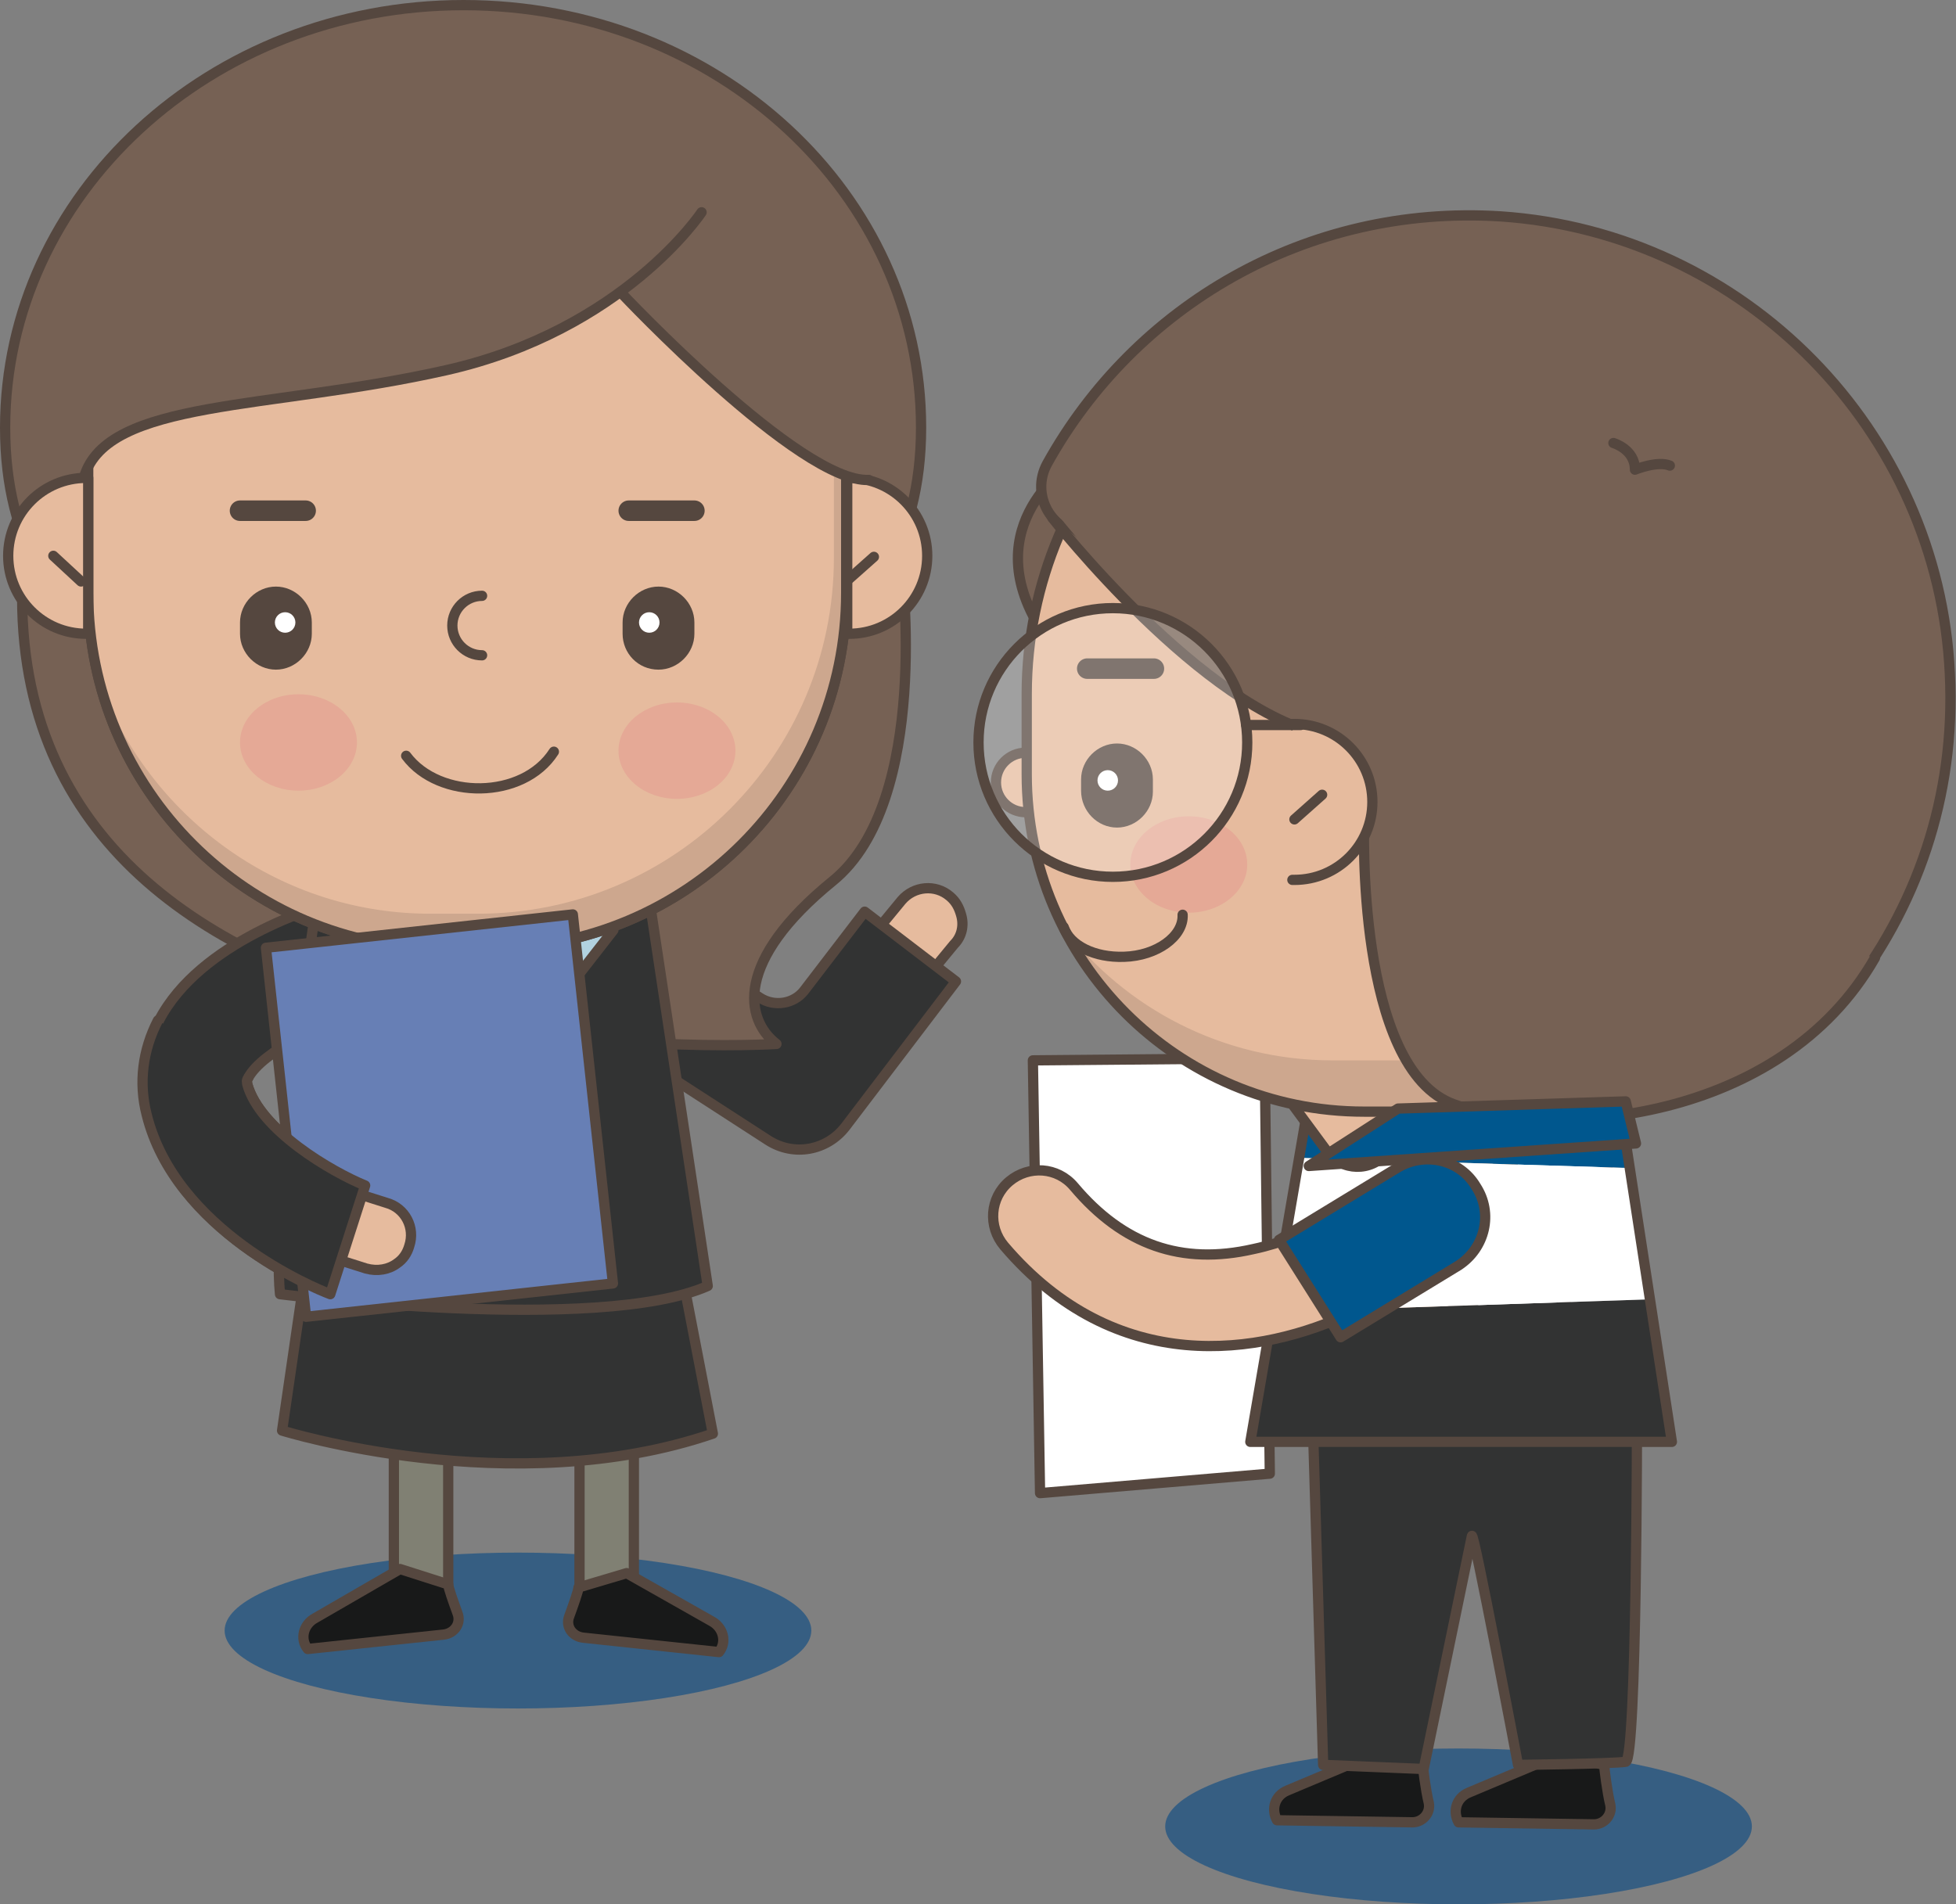 <?xml version="1.0" encoding="utf-8"?>
<!-- Generator: Adobe Illustrator 25.0.0, SVG Export Plug-In . SVG Version: 6.00 Build 0)  -->
<svg version="1.1" id="圖層_1" xmlns="http://www.w3.org/2000/svg" xmlns:xlink="http://www.w3.org/1999/xlink" x="0px" y="0px"
	 width="190.7px" height="185.7px" viewBox="0 0 190.7 185.7" style="enable-background:new 0 0 190.7 185.7;" xml:space="preserve"
	>
<rect x="0" y="0" width="190.7" height="185.7" fill="#808080" stroke="none"/>
<style type="text/css">
	.st0{fill:#E6BB9E;stroke:#55473F;stroke-linecap:round;stroke-linejoin:round;stroke-miterlimit:10;}
	.st1{fill:#323333;stroke:#55473F;stroke-linecap:round;stroke-linejoin:round;stroke-miterlimit:10;}
	.st2{fill:#766154;stroke:#55473F;stroke-linecap:round;stroke-linejoin:round;stroke-miterlimit:10;}
	.st3{fill:#365E82;}
	.st4{fill:#808073;stroke:#55473F;stroke-linecap:round;stroke-linejoin:round;stroke-miterlimit:10;}
	.st5{fill:#181919;stroke:#55473F;stroke-linecap:round;stroke-linejoin:round;stroke-miterlimit:10;}
	.st6{fill:#B2D2E0;stroke:#55473F;stroke-linecap:round;stroke-linejoin:round;stroke-miterlimit:10;}
	.st7{fill:none;stroke:#55473F;stroke-linecap:round;stroke-linejoin:round;stroke-miterlimit:10;}
	.st8{fill:#E6BB9E;}
	.st9{fill:#CDA78E;}
	.st10{fill:#E5A996;}
	.st11{fill:none;stroke:#55473F;stroke-width:2;stroke-linecap:round;stroke-linejoin:round;stroke-miterlimit:10;}
	.st12{fill:#55473F;}
	.st13{fill:#FFFFFF;}
	.st14{fill:#766154;}
	.st15{fill:#677FB5;stroke:#55473F;stroke-width:1;stroke-linecap:round;stroke-linejoin:round;stroke-miterlimit:10.001;}
	.st16{fill:#FFFFFF;stroke:#55473F;stroke-linecap:round;stroke-linejoin:round;stroke-miterlimit:10;}
	.st17{fill:#323333;}
	.st18{fill:#00578E;}
	.st19{fill:#00578E;stroke:#55473F;stroke-linecap:round;stroke-linejoin:round;stroke-miterlimit:10;}
	.st20{opacity:0.25;fill:#FFFFFF;enable-background:new    ;}
</style>
<g>
	<g>
		<g>
			<path class="st0" d="M93.7,89.2c-0.2-0.7-0.5-1.3-1.1-1.8c-1.4-1.2-3.5-1-4.7,0.4l-4.2,5.1c-1.2,1.4-1,3.5,0.4,4.7s3.5,1,4.7-0.4
				l4.2-5.1C93.8,91.3,94,90.2,93.7,89.2z"/>
		</g>
		<g>
			<path class="st1" d="M82.4,109.9c-1.8,2.3-5,2.9-7.5,1.3l0,0c-18.4-11.9-19-12.3-19.3-12.6l3.5-4.4l3.3-4.5
				c0.7,0.5,6.2,4.1,11.7,7.6c1.4,0.9,3.3,0.6,4.3-0.7l5.9-7.7l8.9,6.8L82.4,109.9z"/>
		</g>
		<path class="st2" d="M87.9,55.3c0,0,2.9,22.8-6.7,30.6s-8.6,13.5-5.5,15.9c0,0-78.4,4.9-73.3-48.4"/>
		<g>
			<path class="st1" d="M32.2,126.2l3.4-10.6c-3.2-1.3-10.3-5.4-11.5-9.9c0-0.2-0.1-0.3,0.1-0.6c1.4-2.6,7.4-5.4,11.2-6.5L33,87.8
				c-2.2,0.6-13.5,4-17.5,11.7c-1.5,2.9-1.9,6.1-1.1,9.2C17.1,120,30.6,125.6,32.2,126.2z"/>
		</g>
		<ellipse class="st3" cx="50.5" cy="159" rx="28.6" ry="7.6"/>
		<rect x="38.4" y="139.2" class="st4" width="5.3" height="17.1"/>
		<rect x="56.5" y="139.2" class="st4" width="5.3" height="17.1"/>
		<path class="st5" d="M43.7,154.5c0,0.3,0.5,1.7,0.9,2.8c0.4,1-0.3,2-1.4,2.1L30,160.8l0,0c-0.8-1-0.4-2.4,0.7-3L39,153L43.7,154.5
			z"/>
		<path class="st5" d="M56.4,154.8c0,0.3-0.5,1.7-0.9,2.8c-0.4,1,0.3,2,1.4,2.1l13.2,1.4l0,0c0.8-1,0.4-2.4-0.7-3l-8.3-4.7
			L56.4,154.8z"/>
		<path class="st1" d="M29.7,124.4l-2.2,15.1c0,0,22.4,7,42,0.3l-3.4-17.6L29.7,124.4z"/>
		<path class="st0" d="M39.1,89.1l5.6,7.6c1.4,1.9,4.3,2,5.8,0.1l6.6-8.3L39.1,89.1"/>
		<path class="st1" d="M30.9,87.8c0,0-4.5,29.7-3.6,38.4c0,0,31.1,3.9,41.7-0.8l-5.6-37.1l-4.2,0.3l-6.7,11.6l-6.7,0.9L34.6,88.3
			L30.9,87.8z"/>
		<polygon class="st6" points="59.8,90.7 51.3,101.6 47.1,98.2 54.6,91.1 59.3,88.5 		"/>
		<path class="st6" d="M47.1,98.2l-8.2-7.8h-4.5c0,0,9.9,11,10.6,11C45.8,101.4,47.1,98.2,47.1,98.2z"/>
		<polygon class="st6" points="47.1,98.2 51.3,101.6 47.3,106.6 45.1,101.4 		"/>
		<polygon class="st6" points="45.1,101.4 37.4,104.9 42.3,111.1 47.3,106.6 		"/>
		<line class="st7" x1="46.2" y1="104.2" x2="43" y2="107"/>
		<polygon class="st6" points="51.3,101.6 56.1,107.4 53.1,111.5 47.3,106.6 		"/>
		<line class="st7" x1="49.2" y1="104.2" x2="52.4" y2="107.6"/>
		<g>
			<path class="st7" d="M39.2,88"/>
			<g>
				<path class="st2" d="M89.8,41.7c0,22.7-20.4,29.3-45,29.3S0.5,64.4,0.5,41.7s20-41.2,44.7-41.2S89.8,18.9,89.8,41.7z"/>
				<path class="st7" d="M47.7,92.5h-4.4C24.2,92.5,8.6,77,8.6,57.8V29.9c0-3.8,3.1-6.9,6.9-6.9h60.1c3.8,0,6.9,3.1,6.9,6.9v27.9
					C82.5,77,66.9,92.5,47.7,92.5z"/>
				<path class="st8" d="M47.7,92.5h-4.4C24.2,92.5,8.6,77,8.6,57.8V29.9c0-3.8,3.1-6.9,6.9-6.9h60.1c3.8,0,6.9,3.1,6.9,6.9v27.9
					C82.5,77,66.9,92.5,47.7,92.5z"/>
				<path class="st8" d="M47.7,92.5h-4.4C24.2,92.5,8.6,77,8.6,57.8V29.9c0-3.8,3.1-6.9,6.9-6.9h60.1c3.8,0,6.9,3.1,6.9,6.9v27.9
					C82.5,77,66.9,92.5,47.7,92.5z"/>
				<path class="st9" d="M81.3,26.1c0,0.1,0,0.3,0,0.4v27.9c0,19.2-15.6,34.7-34.7,34.7h-4.4C27.5,89.2,15,80,9.9,67.1
					C14,81.8,27.4,92.5,43.4,92.5h4.4c19.2,0,34.7-15.6,34.7-34.7V29.9C82.5,28.5,82,27.2,81.3,26.1z"/>
				<path class="st7" d="M47.7,92.5h-4.4C24.2,92.5,8.6,77,8.6,57.8V29.9c0-3.8,3.1-6.9,6.9-6.9h60.1c3.8,0,6.9,3.1,6.9,6.9v27.9
					C82.5,77,66.9,92.5,47.7,92.5z"/>
				<path class="st7" d="M39.6,73.7C42.8,78,51,78,54,73.3"/>
				<path class="st0" d="M82.8,61.8c4.2,0,7.6-3.4,7.6-7.6s-3.4-7.6-7.6-7.6c-0.1,0-0.1,0-0.2,0v15.2C82.7,61.8,82.7,61.8,82.8,61.8
					z"/>
				<path class="st0" d="M8.4,46.6c-4.2,0-7.6,3.4-7.6,7.6s3.4,7.6,7.6,7.6c0.1,0,0.1,0,0.2,0V46.6C8.5,46.6,8.5,46.6,8.4,46.6z"/>
				<ellipse class="st10" cx="29.1" cy="72.4" rx="5.7" ry="4.7"/>
				<ellipse class="st10" cx="66" cy="73.2" rx="5.7" ry="4.7"/>
				<path class="st7" d="M47,63.9c-1.6,0-2.9-1.3-2.9-2.9c0-1.6,1.3-2.9,2.9-2.9"/>
				<path class="st7" d="M77.9,38.7"/>
				<path class="st7" d="M78.3,35.9"/>
				<g>
					<g>
						<line class="st11" x1="29.8" y1="49.8" x2="23.4" y2="49.8"/>
						<g>
							<path class="st12" d="M26.9,65.3L26.9,65.3c-1.9,0-3.5-1.6-3.5-3.5v-1.1c0-1.9,1.6-3.5,3.5-3.5l0,0c1.9,0,3.5,1.6,3.5,3.5
								v1.1C30.4,63.7,28.8,65.3,26.9,65.3z"/>
							<g>
								<circle class="st13" cx="27.8" cy="60.7" r="1"/>
							</g>
						</g>
					</g>
					<g>
						<line class="st11" x1="61.3" y1="49.8" x2="67.7" y2="49.8"/>
						<g>
							<path class="st12" d="M64.2,65.3L64.2,65.3c1.9,0,3.5-1.6,3.5-3.5v-1.1c0-1.9-1.6-3.5-3.5-3.5l0,0c-1.9,0-3.5,1.6-3.5,3.5
								v1.1C60.7,63.7,62.2,65.3,64.2,65.3z"/>
							<g>
								<circle class="st13" cx="63.3" cy="60.7" r="1"/>
							</g>
						</g>
					</g>
				</g>
			</g>
			<line class="st7" x1="85.2" y1="54.3" x2="82.5" y2="56.7"/>
			<line class="st7" x1="5.2" y1="54.2" x2="7.9" y2="56.7"/>
			<path class="st14" d="M68.6,20.8c0,0-7.6,11.5-24.9,15.4S10.7,39,8.4,46.6c0,0-5.9-5-2.8-14.3s14.8-16.5,14.8-16.5L35.6,13
				L68.6,20.8z"/>
			<path class="st14" d="M84.9,46.9c-6.7,0.3-24.1-18.2-24.1-18.2L59.4,15l12-1.4c0,0,7.6,5,10.4,9.5C84.6,27.5,84.9,46.9,84.9,46.9
				z"/>
			<path class="st7" d="M68.4,20.7c0,0-7.6,11.5-24.9,15.4s-33,2.8-35.3,10.4"/>
			<path class="st7" d="M60.6,28.6c0,0,17.4,18.5,24.1,18.2"/>
		</g>
		
			<rect x="27.8" y="90.7" transform="matrix(0.994 -0.108 0.108 0.994 -11.5 5.267)" class="st15" width="30.1" height="36.2"/>
		<g>
			<path class="st0" d="M38.7,123.2c0.6-0.4,1-1,1.2-1.7c0.6-1.8-0.4-3.7-2.2-4.2l-6.3-2c-1.8-0.6-3.7,0.4-4.2,2.2
				c-0.6,1.8,0.4,3.7,2.2,4.2l6.3,2C36.8,124,37.9,123.8,38.7,123.2z"/>
		</g>
		<g>
			<path class="st1" d="M15.4,99.5c-1.5,2.9-1.9,6.1-1.1,9.2c2.8,11.3,16.3,16.9,17.9,17.5l3.4-10.6c-3.2-1.3-10.3-5.4-11.5-9.9
				c0-0.2-0.1-0.3,0.1-0.6"/>
		</g>
	</g>
	<ellipse class="st3" cx="142.2" cy="178.1" rx="28.6" ry="7.6"/>
	<g>
		<g>
			<path class="st0" d="M145.9,113.1L145.9,113.1c-2.1-1.4-4.8-0.8-6.2,1.2l-7.6,11.4c-0.6,1-1.6,1.6-2.7,1.9l-13.6,2.5
				c-2.4,0.5-3.9,2.9-3.4,5.4l0,0c0.5,2.4,2.9,3.9,5.4,3.4l17-3.3c1.1-0.3,2.1-0.9,2.7-1.9l9.6-14.3
				C148.5,117.2,147.9,114.4,145.9,113.1z"/>
		</g>
		<polygon class="st16" points="123.3,103.2 123.8,143.7 101.4,145.6 100.7,103.4 		"/>
		<path class="st5" d="M156.4,172.1c0,0.3,0.3,2.7,0.6,3.9c0.2,1-0.6,1.9-1.6,1.9l-13.2-0.2l0,0c-0.6-1.1-0.2-2.4,1-2.9l8.8-3.7
			L156.4,172.1z"/>
		<path class="st5" d="M138.7,171.9c0,0.3,0.3,2.7,0.6,3.9c0.2,1-0.6,1.9-1.6,1.9l-13.2-0.2l0,0c-0.6-1.1-0.2-2.4,1-2.9l8.8-3.7
			L138.7,171.9z"/>
		<g>
			<g>
				<path class="st16" d="M156.8,119.5l-6.6,11.7l-9.8-5.4l6.6-11.7c1.5-2.7,4.9-3.7,7.6-2.2l0,0
					C157.3,113.4,158.3,116.8,156.8,119.5z"/>
			</g>
		</g>
		<path class="st1" d="M128,139l1,33.1l9.8,0.4c0,0,4.5-21.7,4.7-22.7c0.1-1,4.5,22.3,4.5,22.3s9.1-0.1,10.5-0.3
			c1.1-0.1,1.1-33.7,1.1-33.7L128,139z"/>
		<path class="st2" d="M104.6,45.1c0,0-9.6,6-3.1,16.3S104.6,45.1,104.6,45.1z"/>
		<path class="st17" d="M124.1,127.9l-2.2,12.7H163l-2.1-13.9C151.9,127,131.7,127.7,124.1,127.9z"/>
		<polygon class="st18" points="157.4,104.2 128,105.1 126.7,112.9 158.9,113.9 		"/>
		<path class="st13" d="M158.9,113.9l-32.3-1l-2.6,15c7.7-0.2,27.9-0.9,36.8-1.2L158.9,113.9z"/>
		<polygon class="st7" points="157.4,104.2 163,140.6 121.9,140.6 128,105.1 		"/>
		<path class="st0" d="M123.8,104.7l5.6,7.6c1.4,1.9,4.3,2,5.8,0.1l6.6-8.3L123.8,104.7"/>
		<g>
			<path class="st0" d="M100,79.2c-1.6,0-2.9-1.3-2.9-2.9s1.3-2.9,2.9-2.9"/>
			<path class="st8" d="M151.3,108.4H133c-18.2,0-32.9-14.7-32.9-32.9v-7.8c0-21.9,17.8-39.7,39.7-39.7l0,0
				c25.1,0,45.5,20.3,45.5,45.5v1C185.3,93.2,170.1,108.4,151.3,108.4z"/>
			<path class="st9" d="M176.7,46.8c3.5,6.4,5.4,13.8,5.4,21.6v1c0,18.8-15.2,34-34,34h-18.2c-10.7,0-20.2-5.1-26.2-12.9
				c5.4,10.7,16.5,18,29.3,18h18.2c18.8,0,34-15.2,34-34v-1C185.3,63.5,182.1,54.3,176.7,46.8z"/>
			<path class="st7" d="M151.3,108.4H133c-18.2,0-32.9-14.7-32.9-32.9v-7.8c0-21.9,17.8-39.7,39.7-39.7l0,0
				c25.1,0,45.5,20.3,45.5,45.5v1C185.3,93.2,170.1,108.4,151.3,108.4z"/>
			<ellipse class="st10" cx="115.9" cy="84.3" rx="5.7" ry="4.7"/>
			<g>
				<line class="st11" x1="106" y1="65.2" x2="112.5" y2="65.2"/>
				<g>
					<path class="st12" d="M108.9,80.7L108.9,80.7c1.9,0,3.5-1.6,3.5-3.5V76c0-1.9-1.6-3.5-3.5-3.5l0,0c-1.9,0-3.5,1.6-3.5,3.5v1.1
						C105.4,79.1,107,80.7,108.9,80.7z"/>
					<g>
						<circle class="st13" cx="108" cy="76.1" r="1"/>
					</g>
				</g>
			</g>
			<path class="st7" d="M103.7,90.4c0.6,1.8,3,3,5.9,2.9c3.2-0.1,5.8-2,5.7-4.1"/>
			<path class="st2" d="M126.7,73.7l6,1.6l0,0c0,13.3,10.8,24.1,24.1,24.1h18.8c1.7,0,3.3-0.8,4.3-2.1c6.9-8.6,10.8-19.6,10.2-31.6
				c-1.1-23.7-20-43-43.8-44.6c-19-1.2-35.7,8.8-44.2,24.1c-1.7,3.1,0.5,6.9,4,6.9h5C123.1,52.2,126.7,61.8,126.7,73.7z"/>
			<path class="st2" d="M133,80c0,0-0.9,24.3,8.8,27.7c9.7,3.4,31.8,1.8,41-14.3"/>
			<path class="st7" d="M157.3,43.2c0,0,2.1,0.6,2.1,2.6c0,0,2.2-0.9,3.4-0.4"/>
		</g>
		<polygon class="st19" points="158.5,107.4 159.5,111.5 127.6,113.7 136.3,108.1 		"/>
		<path class="st14" d="M102.5,49.4c0,0,15,19.4,26.1,21.7c11,2.4,4.9-16.8,4.9-16.8l-6-12.8"/>
		<path class="st2" d="M102.6,50.5c0,0,14.7,18.8,26.6,21.2"/>
		<path class="st0" d="M126,85.8c0.1,0,0.1,0,0.2,0c4.2,0,7.6-3.4,7.6-7.6s-3.4-7.6-7.6-7.6c-0.1,0-0.1,0-0.2,0"/>
		<line class="st7" x1="128.9" y1="77.5" x2="126.2" y2="79.9"/>
		<g>
			<g>
				<path class="st0" d="M132,127.9c-9.2,4.4-23.2,6.4-34.1-6.4c-1.6-1.9-1.4-4.7,0.5-6.3c1.9-1.6,4.7-1.4,6.3,0.5
					c4.8,5.7,10.5,7.7,17.5,6.1c5.7-1.2,10-4.4,10-4.5c2-1.5,4.8-1.1,6.3,0.9s1.1,4.8-0.9,6.3C136.2,125.6,134.2,126.8,132,127.9z"
					/>
			</g>
		</g>
		<g>
			<g>
				<path class="st19" d="M142.2,123.4l-11.5,7l-6-9.5l11.5-7c2.6-1.6,6.1-0.9,7.7,1.8l0,0C145.6,118.3,144.8,121.7,142.2,123.4z"/>
			</g>
		</g>
		<g>
			<g>
				<circle class="st20" cx="108.5" cy="72.4" r="13.1"/>
				<g>
					<circle class="st7" cx="108.5" cy="72.4" r="13.1"/>
				</g>
			</g>
		</g>
		<line class="st7" x1="121.5" y1="70.7" x2="126.8" y2="70.7"/>
	</g>
</g>
</svg>
